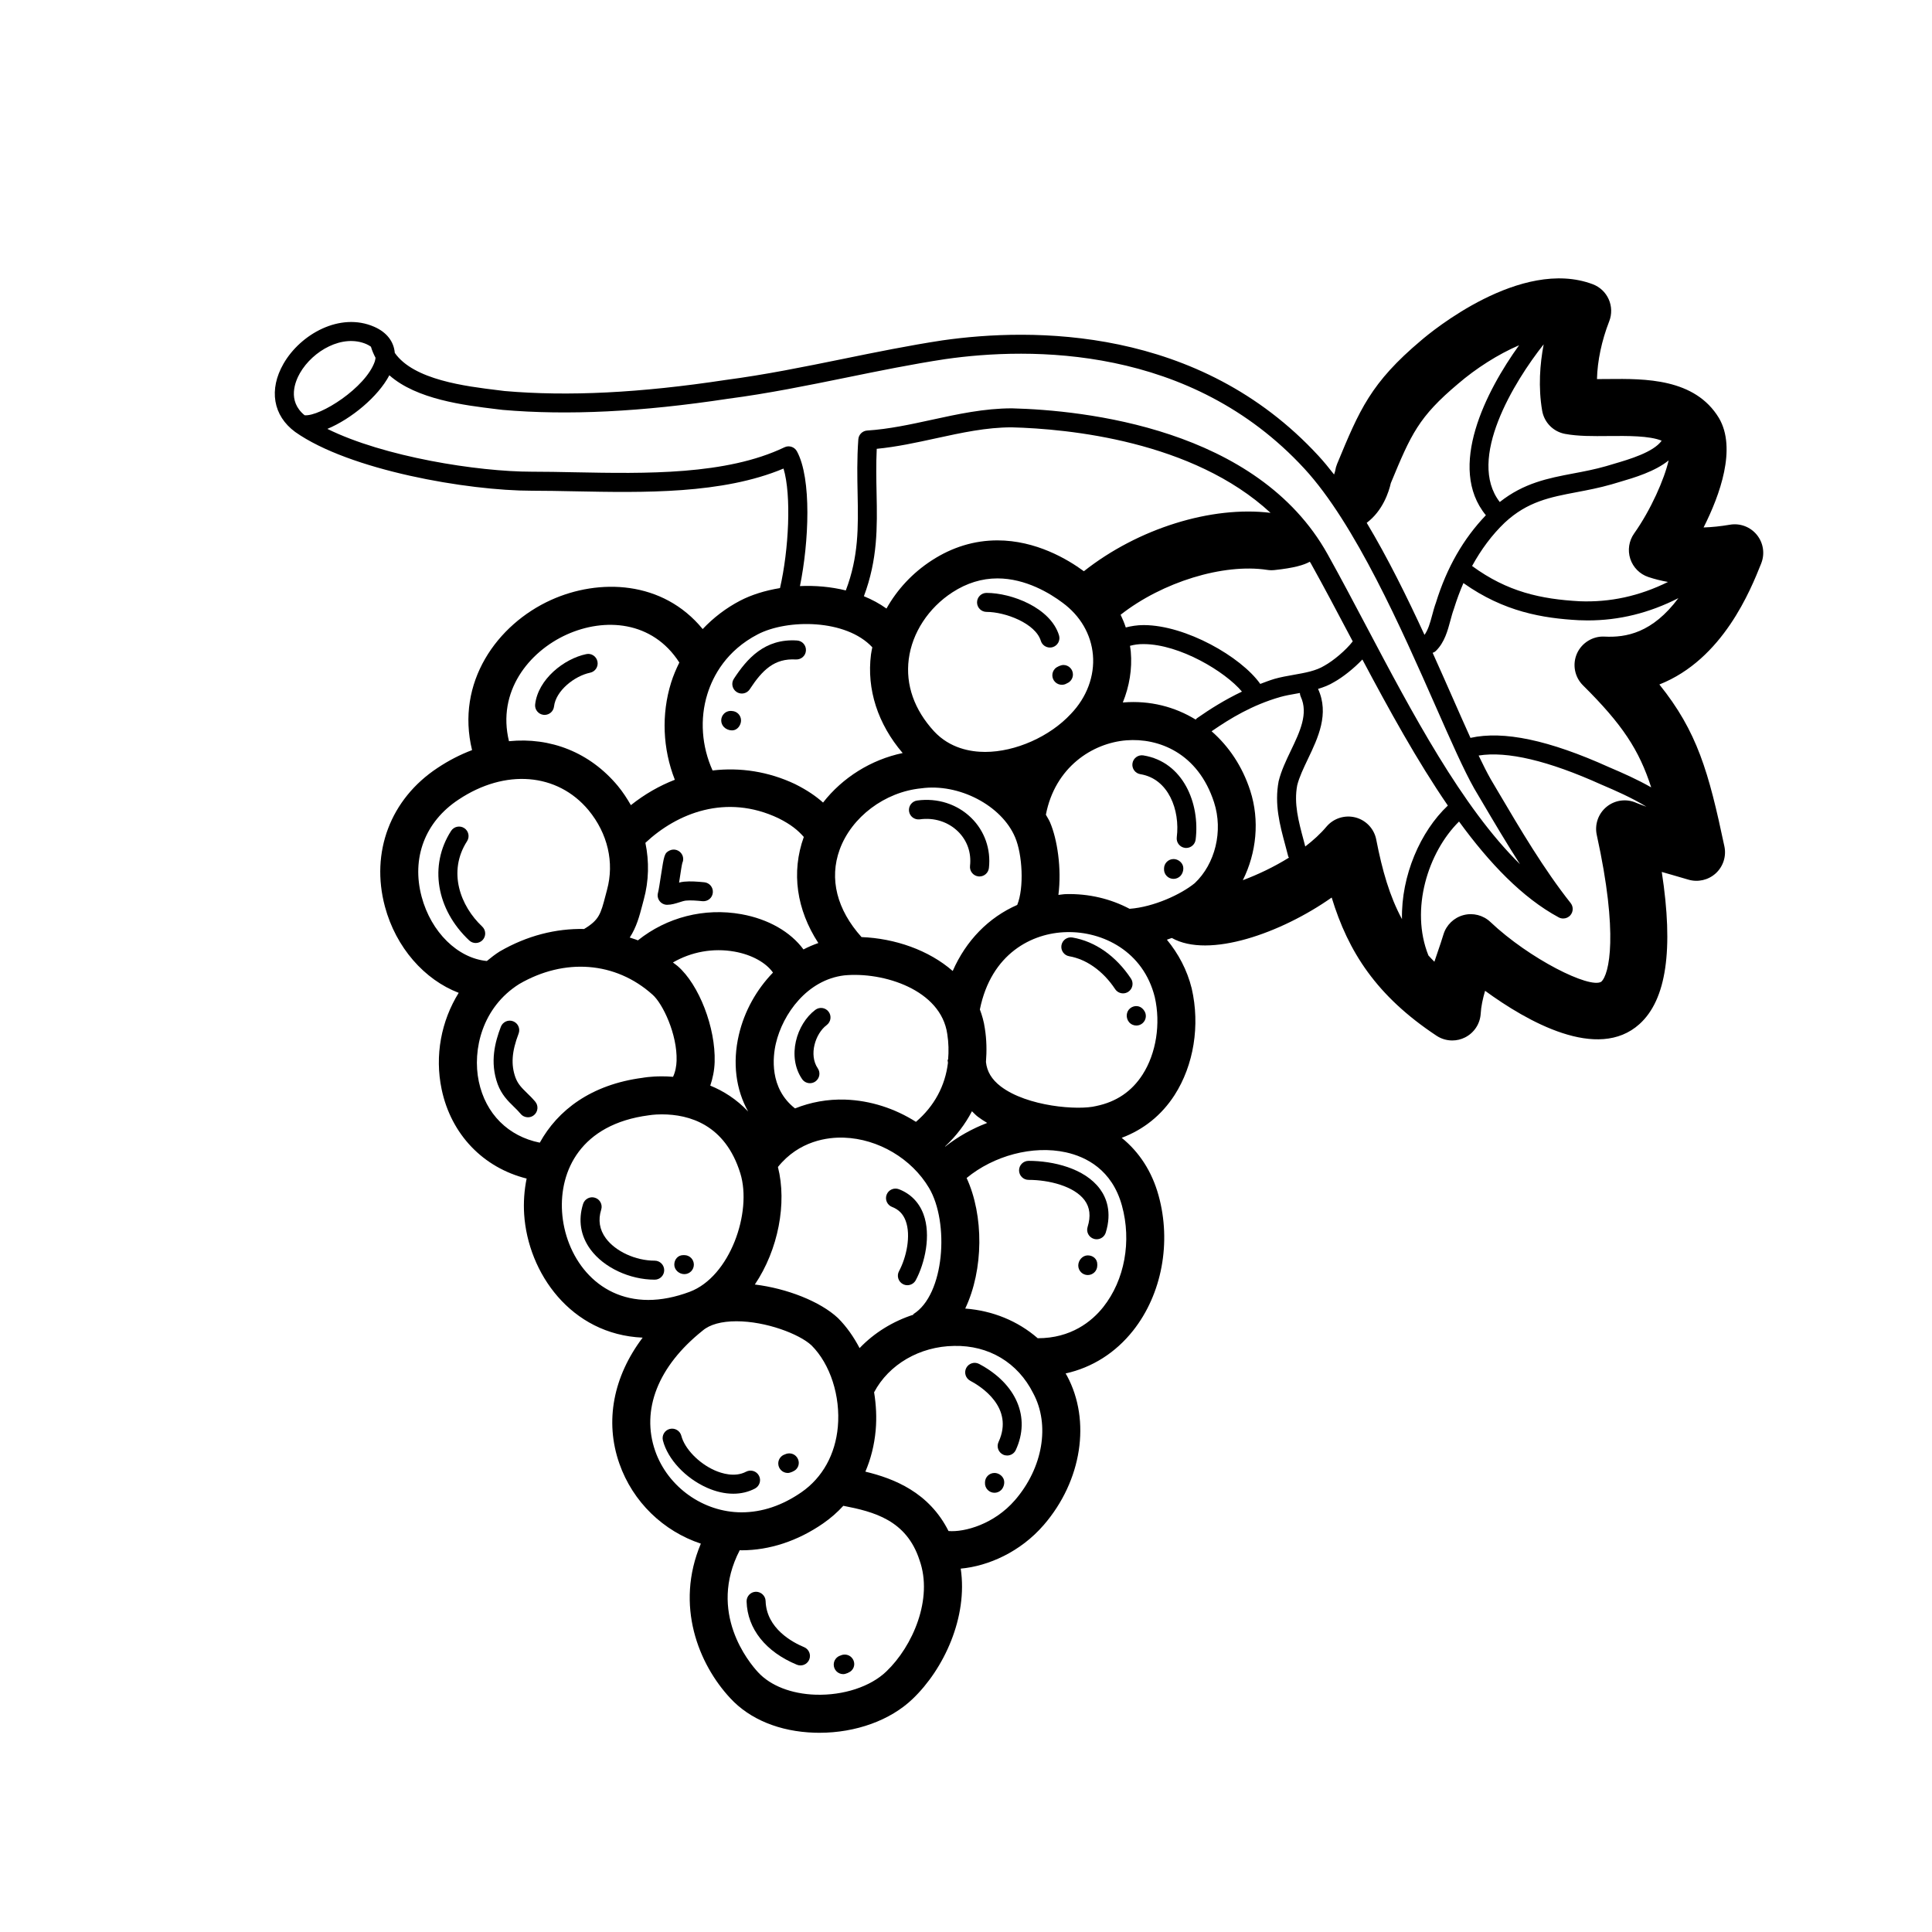 <?xml version="1.0" encoding="UTF-8"?>
<!-- The Best Svg Icon site in the world: iconSvg.co, Visit us! https://iconsvg.co -->
<svg fill="#000000" width="800px" height="800px" version="1.1" viewBox="144 144 512 512" xmlns="http://www.w3.org/2000/svg">
 <g>
  <path d="m610.74 293.3c1.012-2.539 0.574-5.426-1.148-7.551s-4.457-3.16-7.148-2.695c-2.453 0.418-4.785 0.66-6.977 0.73 4.383-8.688 8.77-20.945 4.09-28.973-6.394-10.605-19.688-10.461-29.402-10.367-1.008 0.012-2.012 0.031-2.941 0.02 0.121-4.832 1.238-10.172 3.25-15.332 0.734-1.883 0.68-3.981-0.141-5.824-0.82-1.844-2.352-3.281-4.242-3.988-19.02-7.141-42.844 12.641-45.438 14.867-13.395 11.273-16.367 18.438-22.297 32.758-0.23 0.559-0.398 1.148-0.488 1.742-0.023 0.172-0.168 0.637-0.316 1.059-1.367-1.762-2.746-3.441-4.144-4.957-31.766-34.465-76.039-33.953-99.633-30.59-8.871 1.352-17.766 3.16-26.371 4.918-10.168 2.07-20.68 4.211-31.152 5.582-22.562 3.43-41.727 4.387-58.508 2.926l-1.699-0.211c-8.645-1.047-22.41-2.727-27.414-9.898-0.25-2.988-2.109-5.457-5.453-6.918-9.07-3.969-19.539 1.98-24.023 9.766-3.961 6.871-2.793 13.805 3.09 18.113 14.383 10.152 45.68 15.57 62.734 15.57 3.57 0 7.34 0.074 11.227 0.152 18.445 0.363 39.211 0.766 55.445-6.027 2.133 7.074 1.395 21.582-0.934 31.676-3.941 0.641-7.582 1.785-10.543 3.324-3.789 1.977-7.113 4.539-9.945 7.535-10.594-12.938-27.512-13.445-40.195-7.707-14.328 6.488-25.293 21.855-20.922 39.785-3.094 1.168-6.168 2.731-9.164 4.731-12.461 8.23-17.793 22.312-13.926 36.746 2.918 10.871 10.488 19.383 19.547 22.848-4.621 7.453-6.402 16.602-4.519 25.566 2.519 12 11.039 20.773 22.523 23.652-0.637 3.129-0.855 6.324-0.656 9.457 0.996 15.48 12.328 31.867 31.402 32.703-7.769 10.289-10.102 22.148-6.176 33.363 3.578 10.223 11.699 17.938 21.602 21.23-6.922 16.383-0.578 31.961 7.777 40.934 5.168 5.621 13.105 8.879 22.34 9.168 0.441 0.016 0.883 0.02 1.324 0.02 9.621 0 18.773-3.305 24.66-8.953 8.328-7.934 14.691-21.699 12.766-34.551 7.316-0.66 15.84-4.43 22-11.562 10.117-11.703 12.566-27.652 6.156-39.555-0.105-0.211-0.246-0.398-0.359-0.605 7.027-1.562 13.211-5.445 17.895-11.367 7.609-9.613 10.191-23.336 6.734-35.812-1.758-6.375-5.133-11.512-9.766-15.266 5.75-2.156 10.559-5.965 14.008-11.324 5.098-7.934 6.805-18.477 4.543-28.277-1.211-4.891-3.535-9.215-6.574-12.906 0.438-0.145 0.867-0.301 1.305-0.457 9.801 5.523 28.973-1.285 42.367-10.715 4.383 14.367 11.84 26.062 27.781 36.621 1.258 0.836 2.715 1.258 4.172 1.258 1.152 0 2.312-0.266 3.379-0.801 2.418-1.211 4.004-3.621 4.16-6.324 0.109-1.914 0.551-3.934 1.16-6.039 11.098 8.102 29.859 18.828 40.934 8.805 7.109-6.438 9.059-19.68 5.891-40.301 0.871 0.25 1.734 0.5 2.57 0.734 1.516 0.434 3.008 0.863 4.438 1.293 2.551 0.77 5.324 0.141 7.301-1.664 1.969-1.805 2.836-4.516 2.289-7.129-4.18-19.824-7.219-30.465-17.234-42.914 16.855-6.656 24.184-25.062 26.992-32.09zm-67.957-10.801c6.012-5.598 12.066-6.746 19.078-8.074 2.922-0.555 5.945-1.129 9.234-2.07l2.066-0.613c4.012-1.168 9.406-2.785 13.043-5.727-1.125 4.938-4.695 13.078-9.145 19.363-1.379 1.949-1.758 4.438-1.02 6.711 0.742 2.273 2.516 4.062 4.777 4.82 1.656 0.559 3.402 0.988 5.215 1.316-7.598 3.758-15.352 5.43-23.418 5.113-10.254-0.57-19.105-2.469-28.496-9.344 2.41-4.383 5.246-8.227 8.664-11.496zm27.52-22.945c4.969-0.051 10.82-0.098 14.055 1.234-2.172 3.055-8.586 4.941-12.605 6.117l-2.098 0.625c-3.012 0.863-5.918 1.414-8.734 1.945-6.711 1.273-13.082 2.519-19.469 7.566-8.797-11.352 3.785-31.887 11.633-41.785-0.988 5.25-1.465 11.32-0.398 17.574 0.535 3.125 2.953 5.578 6.07 6.156 3.512 0.648 7.418 0.605 11.547 0.566zm-57.723 12.48c5.379-12.992 7.371-17.531 17.84-26.34 4.707-4.047 10.57-7.805 16.156-10.203-8.75 12.121-19.164 32.43-8.805 45.051-5.918 6.188-10.324 13.773-13.238 23.184-0.402 1.098-0.715 2.258-1.023 3.41-0.523 1.969-1.059 3.805-2.004 5.113-4.613-10.012-9.77-20.461-15.312-29.695 4.258-3.188 5.863-8.188 6.387-10.52zm-289.09-29.164c3.414-5.934 11.316-10.422 17.637-7.664 0.48 0.211 0.836 0.438 1.176 0.676 0.309 1.055 0.734 2.019 1.219 2.938-0.051 0.328-0.086 0.641-0.215 1.023-2.414 6.918-14.469 14.582-18.582 14.203-4.699-3.832-2.445-9.059-1.234-11.176zm131.7 20.73c-0.641-1.176-2.086-1.648-3.301-1.062-15.473 7.402-36.789 6.984-55.605 6.621-3.914-0.082-7.719-0.152-11.32-0.152-14.395 0-39.23-3.93-54.211-11.348 6.316-2.625 13.457-8.531 16.43-14.211 7.219 6.402 19.852 7.949 28.227 8.961l1.777 0.215c17.27 1.492 36.832 0.535 59.742-2.949 10.594-1.379 21.195-3.543 31.453-5.633 8.539-1.742 17.371-3.543 26.098-4.867 22.574-3.234 64.992-3.754 95.195 29.02 13.445 14.59 25.773 42.543 34.773 62.949 4.016 9.109 7.488 16.977 10.254 21.855l1.969 3.332c3.273 5.551 6.613 11.203 10.141 16.688-15.387-15.109-28.668-40.234-40.672-62.961-3.5-6.625-6.926-13.109-10.309-19.18-18.621-33.434-64.66-38.172-83.652-38.664-7.344 0-14.434 1.547-21.289 3.043-5.566 1.215-11.324 2.469-17.078 2.84-1.258 0.082-2.262 1.078-2.348 2.332-0.379 5.254-0.277 9.969-0.188 14.523 0.18 8.77 0.281 16.574-3.129 25.52-3.969-0.984-8.121-1.336-12.152-1.152 2.363-11.57 3.152-28.469-0.805-35.719zm133.52 65.027c2.07 4.484-0.215 9.266-2.641 14.328-1.238 2.586-2.519 5.262-3.215 8.074-1.16 6.09 0.316 11.609 1.754 16.934 0.273 1.008 0.543 2.019 0.801 3.043 0.031 0.117 0.137 0.172 0.18 0.277-4 2.484-8.316 4.527-12.227 5.977 3.621-7.231 4.508-15.875 1.961-23.738-2.102-6.481-5.699-11.758-10.238-15.73 5.047-3.477 10.734-6.914 18.102-9.059 1.426-0.406 2.957-0.672 4.516-0.945 0.258-0.047 0.523-0.098 0.781-0.141 0.004 0.336 0.078 0.664 0.227 0.98zm-62.289 52.324c-0.664 0.016-1.281 0.156-1.934 0.207 0.898-7.008-0.301-14.758-2.215-19.227-0.301-0.711-0.742-1.344-1.102-2.023 2.414-12.586 12.312-18.992 21.32-19.715 8.484-0.672 18.988 3.289 23.246 16.434 2.465 7.602 0.301 16.305-5.113 21.418-3.652 2.988-10.887 6.328-17.27 6.801-5-2.637-10.77-4.062-16.934-3.894zm-23.328 58.961c0.797 0.609 1.656 1.152 2.523 1.676-4.016 1.531-7.777 3.648-11.125 6.277-0.016-0.016-0.023-0.031-0.039-0.047 2.941-2.754 5.336-5.883 7.125-9.324 0.512 0.473 0.945 0.984 1.516 1.418zm-37.012 53.395c-4.699-4.41-13.574-7.871-22.043-8.898 6.231-9.227 8.555-21.594 6.121-31.145 5.617-6.996 13.281-7.93 17.496-7.777 9.09 0.316 17.941 5.559 22.555 13.34 5.41 9.133 4.137 28.324-4.188 33.441l0.074 0.125c-5.508 1.777-10.434 4.828-14.297 8.867-1.551-2.961-3.441-5.68-5.719-7.953zm-42.492-93.281c-0.402-0.359-0.848-0.621-1.258-0.961 4.871-2.82 10.645-3.898 16.359-2.871 4.606 0.828 8.34 2.961 10.156 5.551-4.297 4.438-7.559 10.117-9.047 16.52-1.727 7.422-0.77 14.539 2.465 20.289-3.117-3.293-6.613-5.465-10.035-6.852 0.637-1.91 1.09-3.965 1.16-6.266 0.281-9.086-4.137-20.508-9.801-25.41zm-9.355-16.223 0.363-1.371c1.367-4.996 1.465-10.121 0.438-15.074 8.367-7.84 21.348-13.113 35.266-6.519 3.375 1.688 5.141 3.184 6.715 4.961-3.375 9.383-1.91 19.277 3.848 28.113-1.344 0.473-2.664 1.027-3.934 1.699-3.414-4.641-9.285-8.051-16.461-9.34-9.805-1.762-19.781 0.812-27.422 6.934-0.707-0.309-1.445-0.488-2.16-0.75 1.762-2.699 2.543-5.559 3.348-8.652zm81.02 41.047h-0.141c0.004 0.273 0.09 0.523 0.105 0.789-0.719 6.121-3.641 11.523-8.484 15.66-5.562-3.527-12.016-5.656-18.727-5.891-4.719-0.156-9.211 0.691-13.316 2.336-6.848-5.352-5.894-13.715-5.078-17.207 1.832-7.871 8.324-16.879 18.129-18.051 10.348-0.996 25.613 3.797 27.293 15.523 0.375 2.356 0.41 4.637 0.219 6.84zm1.223-23.527c-6.344-5.543-15.316-8.641-24.164-8.988-6.519-7.254-8.613-15.426-5.793-23.184 3.133-8.609 11.926-15.277 21.598-16.234 9.965-1.395 21.316 4.516 24.887 12.957 1.961 4.57 2.418 13.387 0.57 17.941-7.574 3.32-13.555 9.422-17.098 17.508zm-20.172-126.47c-0.082-3.797-0.16-7.715 0.039-11.91 5.352-0.523 10.551-1.664 15.609-2.766 6.898-1.5 13.41-2.926 20.152-2.926 15.047 0.387 47.984 3.594 68.605 22.66-15.637-1.91-35.074 4.102-49.473 15.473-4.297-3.164-12.699-8.176-22.914-8.176-6.102 0-11.941 1.777-17.355 5.281-5.141 3.324-9.215 7.742-12.043 12.785-1.844-1.32-3.859-2.398-5.984-3.266 3.656-9.758 3.551-18.27 3.363-27.156zm84.562 59.844c-5.551-3.402-12.102-5.109-19.176-4.543-0.047 0.004-0.098 0.016-0.137 0.02 1.742-4.281 2.516-8.883 2.117-13.477-0.047-0.523-0.145-1.031-0.215-1.547 1.113-0.297 2.312-0.492 3.699-0.457 9.477 0.047 21.52 7.269 25.973 12.59-4.473 2.133-8.379 4.578-11.91 7.047-0.148 0.098-0.238 0.246-0.352 0.367zm-76.039-15.996c0.891-6.992 5.231-13.629 11.609-17.75 3.758-2.434 7.758-3.668 11.887-3.668 7.543 0 14.016 4.012 17.25 6.434 4.727 3.465 7.586 8.383 8.062 13.844 0.48 5.566-1.621 11.234-5.84 15.625-5.582 6.031-14.711 10.082-22.723 10.082-3.856 0-9.332-0.945-13.531-5.453-5.258-5.719-7.582-12.328-6.715-19.113zm102 4.137c-1.734 0.301-3.438 0.609-5.039 1.062-1.355 0.398-2.57 0.883-3.824 1.352-0.016-0.023-0.016-0.055-0.035-0.082-5.094-7.133-19.637-15.461-30.758-15.516h-0.117c-1.699 0-3.246 0.258-4.711 0.629-0.379-1.152-0.84-2.273-1.367-3.367 11.043-8.672 27.246-13.664 38.828-11.891 0.645 0.102 1.305 0.117 1.949 0.047 5.176-0.551 7.773-1.324 9.359-2.203 0.09 0.16 0.203 0.297 0.293 0.457 3.367 6.047 6.777 12.496 10.258 19.086 0.273 0.52 0.551 1.043 0.828 1.562-1.848 2.387-5.125 5.117-7.473 6.422-2.273 1.402-5.148 1.906-8.191 2.441zm-142.03-10.727c7.894-4.106 23.41-4.074 30.375 3.43-0.117 0.629-0.273 1.25-0.352 1.891-1.18 9.25 1.82 18.453 8.395 26.133-8.379 1.754-15.945 6.508-21.098 13.121-1.828-1.633-4.137-3.254-7.41-4.891-7.043-3.336-14.551-4.473-21.871-3.613-2.863-6.359-3.445-13.617-1.371-20.262 1.508-4.84 5.047-11.496 13.332-15.809zm-50.625 0.059c10-4.527 22.711-3.715 29.859 7.406-0.848 1.707-1.602 3.473-2.18 5.324-2.625 8.398-2.227 17.566 0.988 25.746-4.09 1.582-8.02 3.836-11.652 6.727-1.008-1.762-2.125-3.481-3.465-5.106-7.441-8.934-17.891-12.949-28.84-11.84-3.211-13.152 5.246-23.707 15.289-28.258zm-38.434 69.48c-2.75-10.262 0.891-19.879 9.766-25.738 12.359-8.242 26.207-7.113 34.461 2.793 5.09 6.176 6.879 13.859 4.902 21.109l-0.383 1.457c-1.305 4.992-1.703 6.516-5.691 8.922-7.438-0.156-15.098 1.734-22.383 5.965-1.203 0.754-2.309 1.633-3.391 2.519-7.707-0.738-14.766-7.629-17.281-17.027zm31.312 65.168c-8.34-1.672-14.355-7.621-16.164-16.211-1.762-8.398 0.91-19.672 10.715-25.832 12.047-6.992 25.559-5.941 35.316 2.812 2.684 2.328 6.606 10.504 6.383 17.523-0.039 1.32-0.297 2.906-0.941 4.258-1.113-0.098-2.121-0.125-2.973-0.125-3.023 0-5.074 0.379-5.027 0.379-13.738 1.781-22.582 8.625-27.309 17.195zm5.902 18.324c-0.699-10.828 4.902-23.219 22.992-25.578 0.012 0 1.375-0.246 3.445-0.246 7.281 0 16.797 2.711 20.797 15.609 3.203 10.324-2.731 27.414-13.418 31.418-3.824 1.43-7.512 2.156-10.973 2.156-14.004-0.008-22.094-11.758-22.844-23.359zm24.684 63.383c-3.797-10.867 0.734-22.461 12.586-31.91 1.879-1.613 4.969-2.465 8.938-2.465 7.824 0 16.672 3.367 19.906 6.398 4.969 4.961 7.699 13.438 6.969 21.582-0.66 7.324-4.082 13.473-9.633 17.32-5.106 3.535-10.449 5.332-15.887 5.332h-0.004c-10.121-0.008-19.527-6.695-22.875-16.258zm61.234 58.445c-4.195 4.027-11.355 6.367-18.707 6.144-6.41-0.203-11.965-2.359-15.262-5.941-2.41-2.586-13.43-15.844-4.856-32.363 0.156 0 0.309 0.035 0.457 0.035h0.004c7.422 0 14.898-2.465 21.625-7.117 1.98-1.371 3.769-2.938 5.359-4.676 8.062 1.562 16.75 3.777 20.191 14.402 3.66 10.238-1.801 22.844-8.812 29.516zm34.102-45.414c-5.473 6.34-13.301 8.539-17.609 8.184-5.141-10.23-14.391-13.906-22.031-15.738 1.449-3.371 2.379-7.055 2.731-10.969 0.301-3.379 0.117-6.766-0.418-10.062 3.883-7.359 12.07-12.172 21.219-12.289 9.145-0.195 16.867 4.402 20.945 12.543 4.512 8.379 2.566 19.766-4.836 28.332zm23.422-51.199c-3.066 3.875-8.609 8.305-17.391 8.289-5.266-4.574-11.922-7.305-19.211-7.863 4.902-10.309 4.949-24.676 0.371-34.598 7.168-5.91 17.523-8.734 26.312-6.805 5.32 1.18 12.211 4.578 14.844 14.102 2.613 9.445 0.723 19.742-4.926 26.875zm10.406-61.594c-2.856 4.449-6.918 7.234-12.293 8.344-4.75 1.203-18.312 0.141-25.301-5.195-2.414-1.844-3.668-3.984-3.918-6.481 0.227-2.906 0.191-5.883-0.301-8.934-0.25-1.77-0.73-3.422-1.324-5.008h0.016c2.996-14.797 13.828-20.273 22.965-20.465 9.578-0.242 20.379 5.078 23.387 17.242 1.605 7.035 0.371 14.883-3.231 20.496zm61.918-62.262c-0.555-2.863-2.711-5.148-5.531-5.875-2.82-0.715-5.809 0.238-7.684 2.473-1.543 1.844-3.465 3.594-5.598 5.231-0.145-0.555-0.289-1.113-0.434-1.664-1.344-5.004-2.613-9.73-1.699-14.547 0.543-2.18 1.664-4.516 2.84-6.984 2.68-5.606 5.715-11.961 2.684-18.57 1.48-0.441 2.934-0.996 4.273-1.824 2.223-1.234 5.18-3.547 7.473-5.969 7.027 13.227 14.504 26.852 22.652 38.711-7.281 6.852-12.391 18.582-12.156 30.094-3.281-6.074-5.234-12.914-6.82-21.074zm68.898-9.742c-2.606-1.164-5.644-0.754-7.848 1.047-2.211 1.805-3.219 4.695-2.606 7.481 5.801 26.355 3.309 36.965 1.188 38.883-3.066 1.926-19.07-6.074-29.387-15.84-1.898-1.797-4.609-2.488-7.133-1.812-2.527 0.672-4.535 2.606-5.297 5.113-0.457 1.512-0.977 3.027-1.5 4.559-0.297 0.871-0.605 1.762-0.906 2.68-0.574-0.543-1.059-1.113-1.586-1.672-4.898-12.207-0.105-27.371 8.117-35.484 8.07 11.07 16.801 20.211 26.41 25.398 0.379 0.207 0.785 0.301 1.195 0.301 0.727 0 1.438-0.312 1.93-0.902 0.766-0.918 0.785-2.246 0.047-3.184-7.094-8.957-13.273-19.426-19.25-29.555l-1.945-3.293c-0.957-1.691-2.031-3.812-3.195-6.254 7.535-1.219 18.445 1.344 32.551 7.715l0.484 0.207c2.938 1.258 7.465 3.199 11.441 5.644-0.906-0.348-1.848-0.656-2.711-1.031zm-8.426-44.055c-3.047-0.16-6.019 1.633-7.285 4.5-1.258 2.863-0.629 6.207 1.594 8.414 10.438 10.352 14.871 17.094 18.082 27.043-3.719-2.125-7.629-3.836-10.711-5.152l-0.438-0.188c-15.973-7.215-27.996-9.73-36.742-7.777-1.445-3.18-2.992-6.688-4.641-10.43-1.684-3.812-3.481-7.894-5.379-12.098 0.328-0.121 0.645-0.301 0.91-0.57 2.246-2.246 3.062-5.305 3.789-8 0.273-1.012 0.539-2.031 0.934-3.109 0.746-2.402 1.586-4.672 2.519-6.816 10.793 7.648 21.027 9.316 30.547 9.844 0.801 0.035 1.594 0.055 2.394 0.055 8.297 0 16.258-1.949 24.027-5.906-6.871 9.215-13.844 10.484-19.602 10.191z"/>
  <path d="m320.02 480.61c0-1.391-1.129-2.519-2.519-2.519-5.055 0-10.383-2.445-12.957-5.949-1.672-2.273-2.082-4.82-1.219-7.578 0.418-1.324-0.324-2.742-1.652-3.152-1.328-0.418-2.734 0.324-3.152 1.652-1.352 4.309-0.664 8.48 1.969 12.062 3.523 4.785 10.359 8 17.02 8 1.383 0.004 2.512-1.125 2.512-2.516z"/>
  <path d="m325.36 481.66c1.391 0 2.519-1.129 2.519-2.519s-1.129-2.519-2.519-2.519h-0.297c-1.391 0-2.367 1.129-2.367 2.519-0.004 1.391 1.273 2.519 2.664 2.519z"/>
  <path d="m345.13 535.07c-0.648-1.234-2.168-1.691-3.406-1.055-2.977 1.57-6.488 0.453-8.312-0.352-4.246-1.879-7.969-5.738-8.852-9.168-0.348-1.344-1.715-2.144-3.066-1.812-1.352 0.348-2.16 1.719-1.812 3.066 1.273 4.957 5.977 9.992 11.695 12.523 2.379 1.055 4.727 1.578 6.949 1.578 2.07 0 4.016-0.457 5.758-1.375 1.227-0.656 1.695-2.18 1.047-3.406z"/>
  <path d="m352.77 534.35c0.676 0 1.738-0.484 2.211-0.957 0.973-0.984 0.926-2.523-0.047-3.508-0.77-0.777-1.949-0.922-2.902-0.465-1.031 0.312-1.785 1.273-1.785 2.414 0.004 1.391 1.133 2.516 2.523 2.516z"/>
  <path d="m357.09 580.51c-2.992-1.238-9.98-4.914-10.195-12.234-0.039-1.391-1.25-2.469-2.594-2.445-1.391 0.039-2.484 1.203-2.445 2.594 0.211 7.231 5.066 13.324 13.316 16.738 0.312 0.133 0.641 0.191 0.961 0.191 0.988 0 1.926-0.586 2.328-1.559 0.523-1.277-0.086-2.754-1.371-3.285z"/>
  <path d="m366.74 582.73c-1.039 0.312-1.793 1.273-1.793 2.414 0 1.391 1.129 2.519 2.519 2.519 0.664 0 1.719-0.469 2.191-0.938 0.984-0.973 0.957-2.516-0.004-3.5-0.773-0.789-1.957-0.949-2.914-0.496z"/>
  <path d="m283.64 433.64c-1.324-1.293-2.379-2.324-3.027-4.062-1.238-3.406-0.992-6.898 0.828-11.68 0.492-1.301-0.156-2.754-1.461-3.25-1.293-0.5-2.75 0.16-3.25 1.461-1.516 3.988-2.988 9.32-0.84 15.215 1.055 2.816 2.742 4.465 4.231 5.918 0.613 0.598 1.25 1.215 1.859 1.945 0.5 0.598 1.215 0.906 1.941 0.906 0.57 0 1.137-0.191 1.605-0.586 1.066-0.891 1.215-2.481 0.324-3.547-0.727-0.867-1.477-1.609-2.211-2.32z"/>
  <path d="m271.79 389.55c-5.758-5.414-9.23-14.516-4.016-22.621 0.75-1.168 0.414-2.731-0.754-3.481-1.176-0.754-2.731-0.414-3.481 0.754-5.871 9.129-3.941 20.789 4.801 29.02 0.488 0.457 1.109 0.684 1.727 0.684 0.672 0 1.34-0.266 1.832-0.789 0.953-1.016 0.902-2.609-0.109-3.566z"/>
  <path d="m360.07 411.62c-5.004 3.754-7.566 12.391-3.512 18.34 0.488 0.715 1.281 1.098 2.086 1.098 0.488 0 0.984-0.141 1.414-0.438 1.148-0.785 1.445-2.352 0.66-3.5-2.422-3.551-0.684-9.18 2.367-11.473 1.113-0.836 1.34-2.414 0.504-3.527-0.828-1.113-2.406-1.336-3.519-0.5z"/>
  <path d="m388.73 465.78c-1.168-3.144-3.422-5.438-6.508-6.625-1.301-0.492-2.754 0.145-3.254 1.445-0.5 1.301 0.152 2.754 1.445 3.254 1.754 0.676 2.934 1.879 3.602 3.68 1.449 3.894 0.207 9.668-1.77 13.352-0.656 1.23-0.195 2.754 1.031 3.41 0.379 0.203 0.785 0.297 1.188 0.297 0.898 0 1.77-0.484 2.223-1.328 2.426-4.535 4.102-11.941 2.043-17.484z"/>
  <path d="m403.48 505.46c-1.234-0.656-2.75-0.18-3.406 1.047-0.648 1.23-0.18 2.75 1.047 3.406 2.832 1.496 11.734 7.098 7.5 16.238-0.586 1.258-0.035 2.754 1.23 3.344 0.344 0.16 0.699 0.23 1.055 0.23 0.953 0 1.863-0.539 2.289-1.461 3.996-8.613 0.18-17.566-9.715-22.805z"/>
  <path d="m407.55 534.35c-1.391 0-2.519 1.129-2.519 2.519v0.105c-0.031 0.684 0.223 1.375 0.746 1.895 0.492 0.488 1.133 0.73 1.773 0.73 0.648 0 1.301-0.25 1.789-0.746 0.715-0.727 1.012-1.977 0.625-2.91-0.395-0.941-1.402-1.594-2.414-1.594z"/>
  <path d="m416.58 451.64c-1.391 0-2.519 1.129-2.519 2.519s1.129 2.519 2.519 2.519c5.414 0 12.105 1.672 14.855 5.402 1.41 1.914 1.672 4.231 0.789 7.082-0.414 1.328 0.332 2.734 1.664 3.148 0.246 0.074 0.5 0.109 0.742 0.109 1.078 0 2.074-0.695 2.41-1.777 1.703-5.512 0.102-9.332-1.547-11.559-4.051-5.488-12.422-7.445-18.914-7.445z"/>
  <path d="m443.72 403.34c-3.965-5.984-9.473-9.855-15.512-10.891-1.375-0.23-2.676 0.684-2.91 2.055-0.238 1.371 0.684 2.676 2.055 2.91 4.59 0.789 9.023 3.965 12.168 8.707 0.484 0.734 1.285 1.129 2.102 1.129 0.48 0 0.957-0.137 1.387-0.418 1.16-0.773 1.477-2.332 0.711-3.492z"/>
  <path d="m446.96 411.5c-0.891-1.082-2.402-1.152-3.477-0.277-1.078 0.883-1.168 2.551-0.293 3.629 0.5 0.609 1.223 0.926 1.953 0.926 0.559 0 1.125-0.188 1.594-0.57 1.078-0.883 1.238-2.469 0.359-3.547z"/>
  <path d="m401.39 360.74c-3.734-3.652-8.953-5.332-14.332-4.594-1.379 0.191-2.344 1.461-2.156 2.836s1.445 2.324 2.836 2.156c3.809-0.539 7.512 0.645 10.133 3.203 2.453 2.402 3.586 5.644 3.195 9.129-0.156 1.379 0.836 2.629 2.215 2.785 0.098 0.012 0.191 0.016 0.289 0.016 1.266 0 2.352-0.945 2.5-2.238 0.566-4.984-1.145-9.832-4.68-13.293z"/>
  <path d="m447.01 344.19c-1.379-0.223-2.672 0.711-2.891 2.082-0.223 1.371 0.711 2.672 2.082 2.891 7.481 1.219 10.559 9.527 9.656 16.723-0.172 1.379 0.805 2.641 2.188 2.812 0.105 0.012 0.211 0.02 0.312 0.02 1.254 0 2.336-0.934 2.5-2.207 1.191-9.535-3.25-20.594-13.848-22.32z"/>
  <path d="m455 371.66c-1.391 0-2.519 1.129-2.519 2.519v0.105c-0.031 0.68 0.215 1.367 0.734 1.891 0.492 0.492 1.137 0.734 1.785 0.734 0.645 0 1.289-0.246 1.785-0.734 0.719-0.719 1.027-1.977 0.637-2.918-0.398-0.945-1.406-1.598-2.422-1.598z"/>
  <path d="m405.45 306.16c4.898 0 12.934 2.988 14.383 7.672 0.332 1.078 1.328 1.773 2.41 1.773 0.246 0 0.5-0.035 0.746-0.109 1.328-0.414 2.07-1.824 1.656-3.152-2.273-7.32-12.609-11.219-19.199-11.219-1.391 0-2.519 1.129-2.519 2.519 0 1.387 1.133 2.516 2.523 2.516z"/>
  <path d="m423.62 324.74c0.492 0.492 1.137 0.734 1.785 0.734 0.465 0 0.926-0.125 1.328-0.379 0.941-0.367 1.605-1.281 1.605-2.348 0-1.391-1.129-2.519-2.519-2.519-0.672 0-1.727 0.473-2.203 0.945-0.98 0.988-0.98 2.582 0.004 3.566z"/>
  <path d="m288.03 333.44c0.102 0.012 0.195 0.016 0.293 0.016 1.258 0 2.352-0.945 2.5-2.231 0.484-4.195 5.426-8.086 9.559-8.949 1.367-0.281 2.238-1.617 1.949-2.977-0.281-1.367-1.633-2.262-2.977-1.949-5.91 1.234-12.766 6.672-13.531 13.305-0.164 1.375 0.828 2.621 2.207 2.785z"/>
  <path d="m339.21 327.38c0.422 0.277 0.906 0.414 1.375 0.414 0.82 0 1.629-0.402 2.109-1.137 3.356-5.125 6.535-8.227 12.223-7.891 1.41 0.059 2.586-0.973 2.664-2.363 0.082-1.391-0.973-2.586-2.363-2.664-8.57-0.57-13.266 4.84-16.746 10.16-0.754 1.156-0.426 2.719 0.738 3.481z"/>
  <path d="m337.97 337.56c0.297 0 0.586-0.051 0.84-0.16 0.941-0.395 1.57-1.465 1.57-2.481 0-1.336-1.039-2.41-2.352-2.492-0.766-0.105-1.582 0.125-2.168 0.719-0.977 0.988-0.969 2.586 0.02 3.562 0.52 0.52 1.324 0.852 2.09 0.852z"/>
  <path d="m432.27 476.69c-1.391 0-2.519 1.301-2.519 2.691v0.004c0.004 1.387 1.133 2.516 2.519 2.516 1.391 0 2.519-1.129 2.519-2.519v-0.348c0-1.391-1.125-2.344-2.519-2.344z"/>
  <path d="m320.8 383.78c1.148 0 2.254-0.352 3.231-0.66 0.625-0.203 1.27-0.406 1.742-0.453 1.293-0.125 2.812 0 4.379 0.156 1.43 0.121 2.621-0.871 2.754-2.258 0.137-1.387-0.871-2.621-2.258-2.754-1.832-0.18-3.617-0.324-5.379-0.156-0.449 0.047-0.887 0.133-1.309 0.238 0.055-0.352 0.109-0.715 0.168-1.066 0.262-1.703 0.504-3.375 0.68-4.082 0.316-0.676 0.336-1.484-0.02-2.207-0.625-1.246-2.133-1.75-3.379-1.129-1.336 0.672-1.422 1.234-2.258 6.644-0.289 1.879-0.574 3.805-0.777 4.551-0.207 0.754-0.051 1.566 0.43 2.191 0.473 0.617 1.211 0.984 1.996 0.984z"/>
 </g>
</svg>